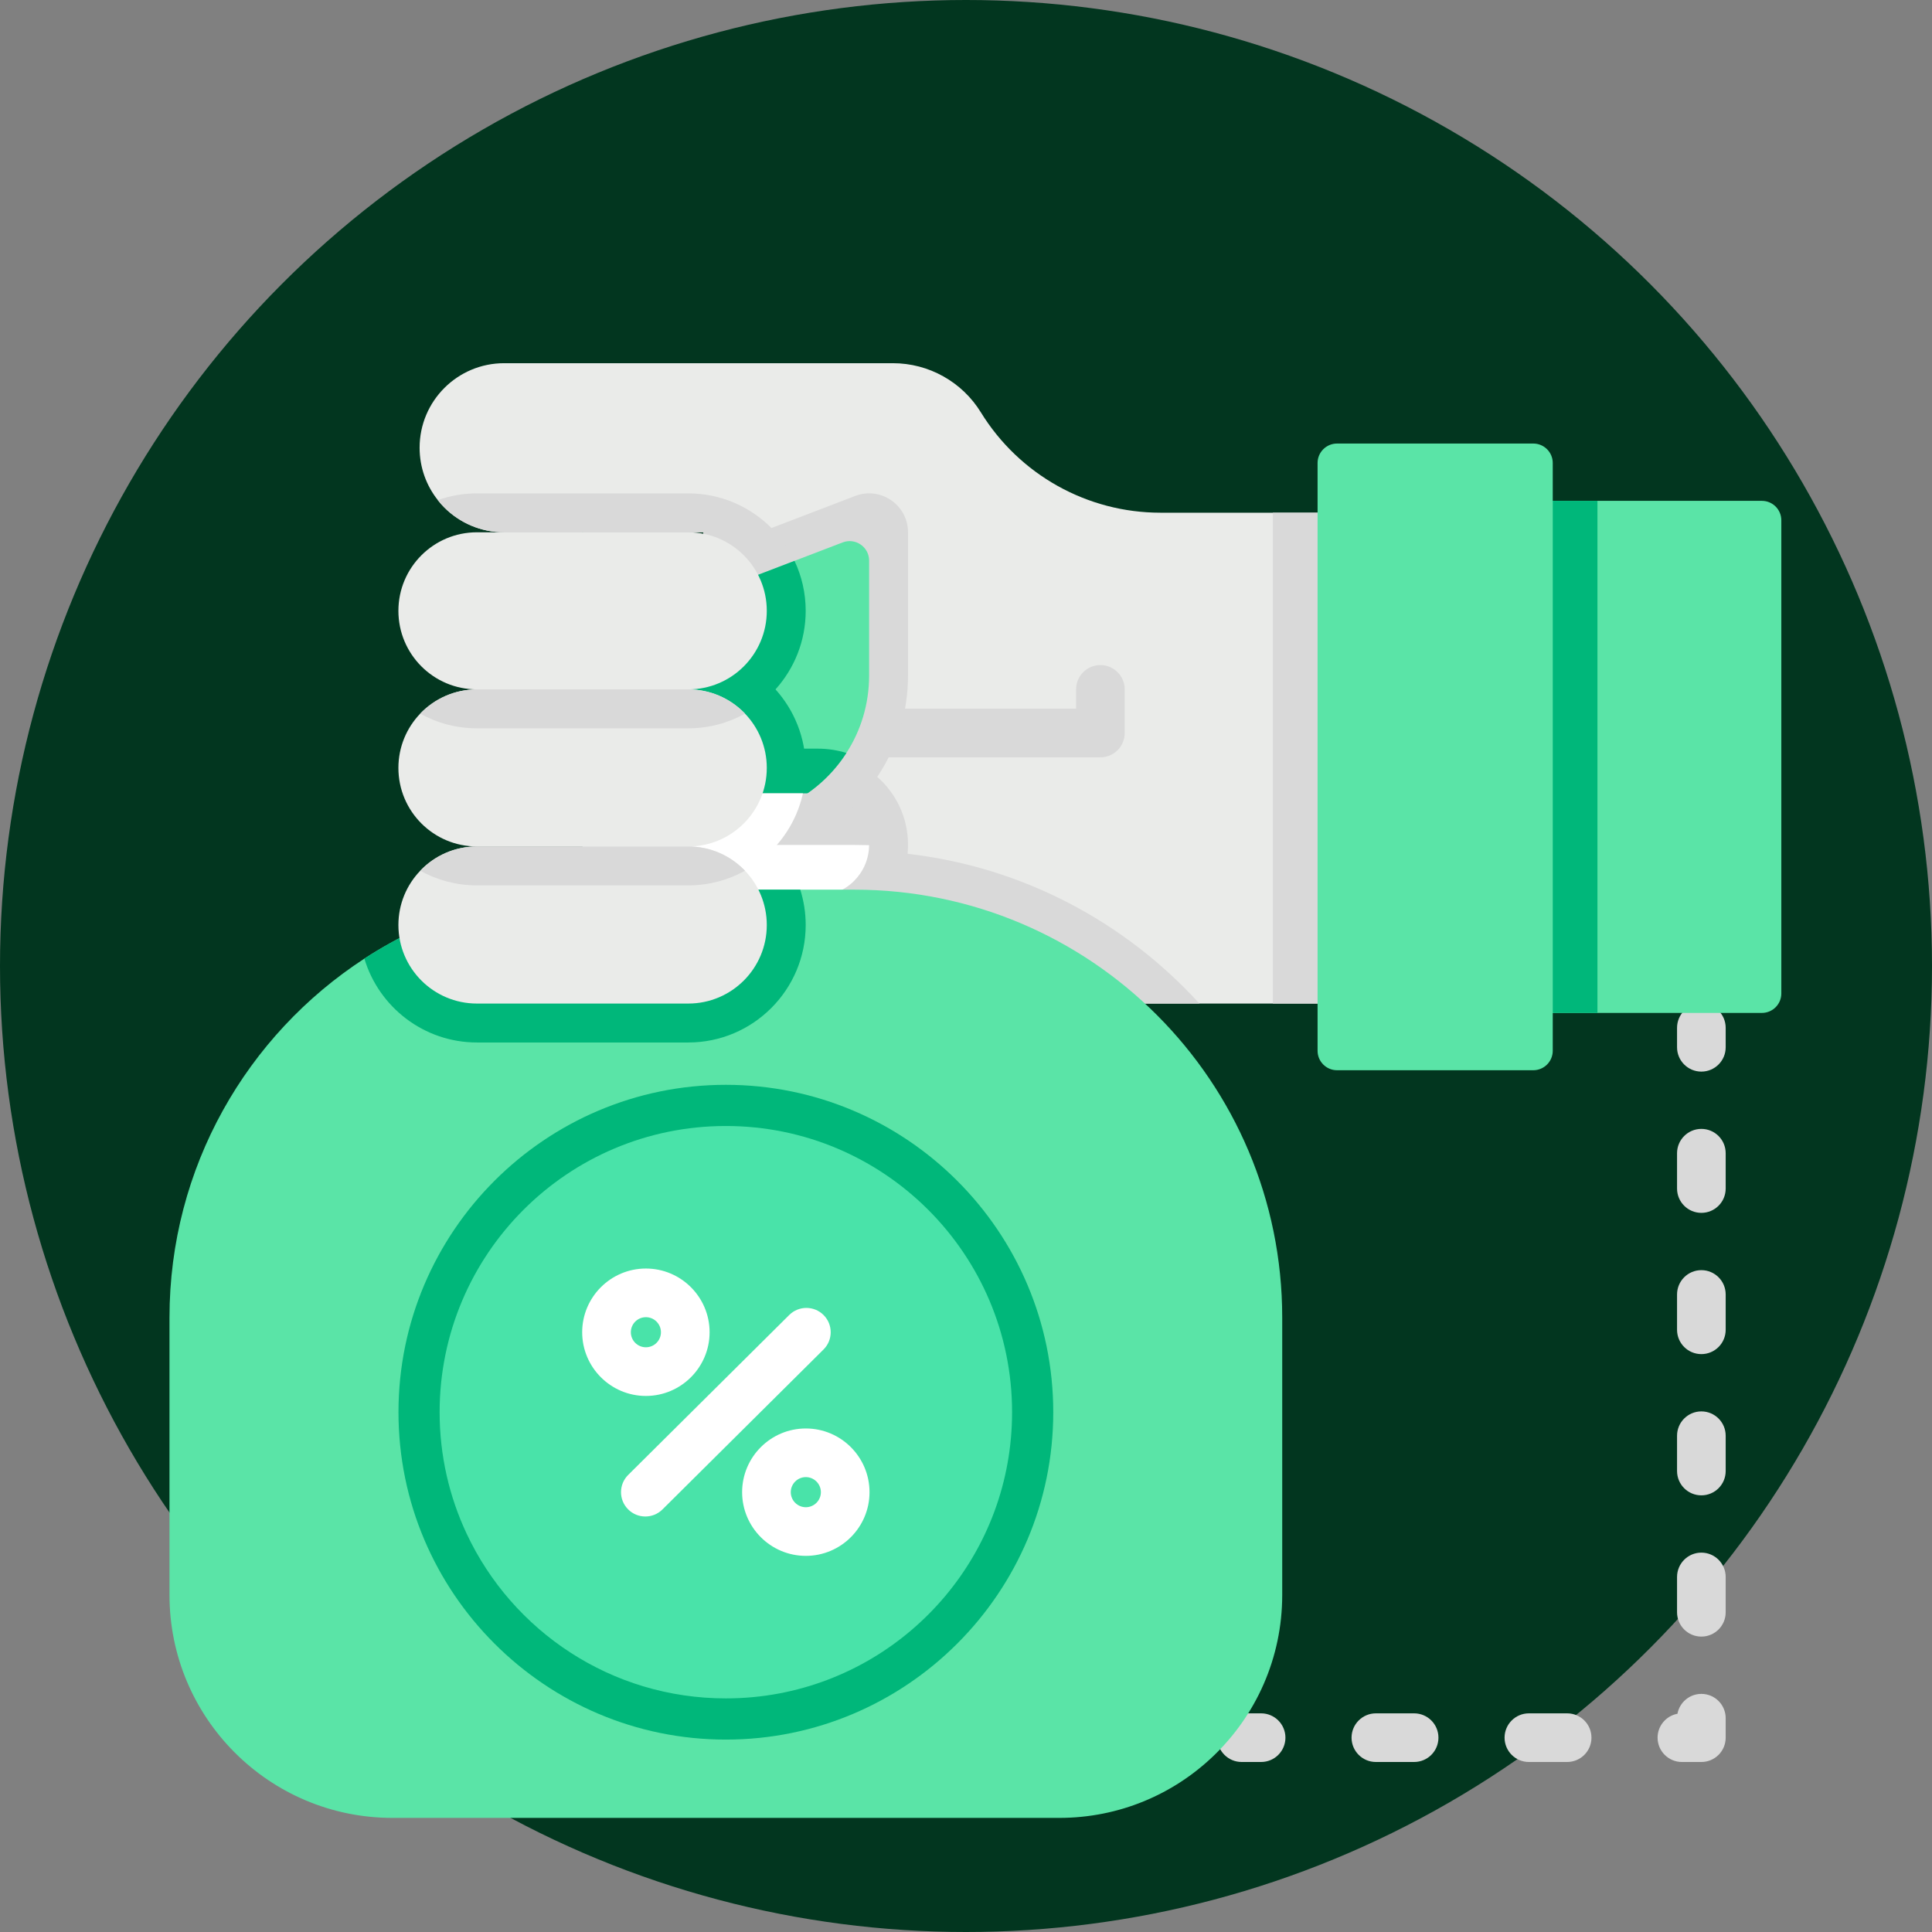 <svg xmlns="http://www.w3.org/2000/svg" width="80" height="80" viewBox="0 0 80 80" fill="none"><rect x="0" y="0" width="80" height="80" fill="#808080" stroke="none"/><circle cx="40" cy="40" r="40" fill="#02361F"></circle><path d="M70.45 44.373C69.894 44.373 69.443 43.922 69.443 43.366V42.56C69.443 42.004 69.894 41.553 70.45 41.553C71.006 41.553 71.457 42.004 71.457 42.56V43.366C71.457 43.922 71.006 44.373 70.45 44.373Z" fill="#D9D9D9"></path><path d="M70.45 67.768C69.894 67.768 69.443 67.317 69.443 66.761V65.299C69.443 64.742 69.894 64.291 70.45 64.291C71.006 64.291 71.457 64.742 71.457 65.299V66.761C71.457 67.317 71.006 67.768 70.45 67.768ZM70.45 61.919C69.894 61.919 69.443 61.468 69.443 60.912V59.45C69.443 58.894 69.894 58.443 70.45 58.443C71.006 58.443 71.457 58.894 71.457 59.45V60.912C71.457 61.468 71.006 61.919 70.45 61.919ZM70.45 56.071C69.894 56.071 69.443 55.62 69.443 55.063V53.601C69.443 53.045 69.894 52.594 70.45 52.594C71.006 52.594 71.457 53.045 71.457 53.601V55.063C71.457 55.62 71.006 56.071 70.45 56.071ZM70.45 50.222C69.894 50.222 69.443 49.771 69.443 49.215V47.753C69.443 47.196 69.894 46.745 70.45 46.745C71.006 46.745 71.457 47.196 71.457 47.753V49.215C71.457 49.771 71.006 50.222 70.45 50.222Z" fill="#D9D9D9"></path><path d="M70.45 72.96H69.644C69.088 72.96 68.637 72.509 68.637 71.953C68.637 71.46 68.992 71.049 69.46 70.963C69.546 70.495 69.957 70.14 70.45 70.14C71.007 70.14 71.457 70.591 71.457 71.147V71.953C71.457 72.509 71.006 72.96 70.45 72.96Z" fill="#D9D9D9"></path><path d="M64.892 72.96H63.308C62.752 72.96 62.301 72.509 62.301 71.953C62.301 71.397 62.752 70.946 63.308 70.946H64.892C65.448 70.946 65.899 71.397 65.899 71.953C65.899 72.509 65.448 72.96 64.892 72.96ZM58.556 72.96H56.972C56.416 72.96 55.965 72.509 55.965 71.953C55.965 71.397 56.416 70.946 56.972 70.946H58.556C59.112 70.946 59.563 71.397 59.563 71.953C59.563 72.509 59.112 72.96 58.556 72.96Z" fill="#D9D9D9"></path><path d="M52.22 72.96H51.414C50.858 72.96 50.407 72.509 50.407 71.953C50.407 71.397 50.858 70.946 51.414 70.946H52.22C52.776 70.946 53.227 71.397 53.227 71.953C53.227 72.509 52.776 72.96 52.22 72.96Z" fill="#D9D9D9"></path><path d="M55.175 21.23V41.555H29.127V22.041H20.876C19.909 22.041 19.034 21.649 18.401 21.017C18.304 20.92 18.212 20.817 18.129 20.708C17.656 20.112 17.375 19.36 17.375 18.54C17.375 16.607 18.942 15.039 20.876 15.039H36.97C37.714 15.039 38.431 15.231 39.059 15.583C39.688 15.934 40.228 16.443 40.617 17.077C42.207 19.658 45.021 21.23 48.051 21.23H55.175Z" fill="#EAEBE9"></path><path d="M45.565 31.359H35.989C35.432 31.359 34.982 30.908 34.982 30.352C34.982 29.796 35.433 29.345 35.989 29.345H44.558V28.547C44.558 27.99 45.009 27.539 45.565 27.539C46.121 27.539 46.572 27.99 46.572 28.547V30.352C46.572 30.908 46.121 31.359 45.565 31.359Z" fill="#D9D9D9"></path><path d="M49.664 41.555H29.127V22.232L30.056 22.588L35.412 20.536C36.466 20.132 37.599 20.912 37.599 22.041V27.974C37.599 29.43 37.184 30.84 36.401 32.053C36.376 32.092 36.349 32.129 36.324 32.167C37.105 32.852 37.599 33.856 37.599 34.975V35.011C37.598 35.127 37.591 35.241 37.581 35.354C42.347 35.897 46.593 38.183 49.664 41.555Z" fill="#D9D9D9"></path><path d="M33.362 31.798C33.362 33.048 32.889 34.188 32.112 35.05C32.888 35.912 33.362 37.054 33.362 38.303C33.362 39.552 32.89 40.693 32.112 41.555H29.127V22.041H20.876C19.909 22.041 19.034 21.649 18.401 21.017C18.304 20.92 18.212 20.816 18.128 20.708C18.636 20.528 19.181 20.43 19.749 20.43H28.5C31.182 20.43 33.363 22.612 33.363 25.294C33.363 26.543 32.889 27.684 32.112 28.546C32.888 29.408 33.362 30.549 33.362 31.798Z" fill="#D9D9D9"></path><path d="M57.109 21.23H52.706V41.555H57.109V21.23Z" fill="#D9D9D9"></path><path d="M34.894 22.46C35.421 22.258 35.988 22.648 35.988 23.213V27.974C35.988 29.155 35.644 30.256 35.048 31.178C34.578 31.91 33.951 32.532 33.213 32.997C32.3 33.573 31.218 33.906 30.056 33.906C27.961 33.906 26.12 32.819 25.066 31.178H25.064C24.468 30.256 24.123 29.155 24.123 27.974V23.213C24.123 22.648 24.689 22.258 25.217 22.46L30.056 24.314L32.899 23.224L34.894 22.46Z" fill="#5AE4A7"></path><path d="M32.112 28.546C32.888 29.409 33.362 30.549 33.362 31.798C33.362 32.212 33.31 32.613 33.213 32.997C32.3 33.573 31.218 33.906 30.056 33.906C27.961 33.906 26.12 32.82 25.066 31.178H25.064C24.468 30.256 24.123 29.155 24.123 27.974V22.041L30.056 24.314L32.899 23.224C33.196 23.853 33.362 24.554 33.362 25.294C33.362 26.543 32.888 27.684 32.112 28.546Z" fill="#00B77A"></path><path d="M35.048 31.179C33.994 32.82 32.152 33.906 30.056 33.906C27.961 33.906 26.119 32.82 25.065 31.179C25.439 31.063 25.835 31 26.246 31H33.866C34.278 31 34.674 31.063 35.048 31.179Z" fill="#00B77A"></path><path d="M35.988 34.975V34.997C35.983 35.574 35.746 36.095 35.367 36.475C34.983 36.859 34.453 37.097 33.866 37.097H26.247C25.082 37.097 24.137 36.158 24.123 34.997V34.975C24.123 34.388 24.361 33.858 24.747 33.474C25.131 33.09 25.661 32.852 26.247 32.852H33.866C35.038 32.852 35.988 33.801 35.988 34.975Z" fill="#D9D9D9"></path><path d="M32.112 35.05C32.63 35.625 33.013 36.325 33.211 37.097H26.246C25.082 37.097 24.137 36.158 24.123 34.997V34.975C24.123 34.388 24.361 33.858 24.746 33.474C25.13 33.09 25.661 32.852 26.246 32.852H33.247C33.063 33.685 32.664 34.438 32.112 35.05Z" fill="white"></path><path d="M35.988 34.996C35.982 35.574 35.746 36.095 35.368 36.475C34.983 36.859 34.453 37.097 33.866 37.097H26.246C25.082 37.097 24.136 36.159 24.124 34.996C24.328 34.99 24.533 34.987 24.738 34.987H35.374C35.579 34.987 35.785 34.99 35.988 34.996Z" fill="white"></path><path d="M53.094 54.559V66.042C53.094 68.665 52.001 71.032 50.244 72.712C48.587 74.301 46.337 75.275 43.863 75.275H16.25C11.151 75.275 7.018 71.141 7.018 66.042V54.559C7.018 48.332 10.231 42.854 15.088 39.694C17.865 37.888 21.18 36.839 24.738 36.839H35.374C45.161 36.839 53.094 44.773 53.094 54.559Z" fill="#5AE4A7"></path><path d="M33.362 38.303C33.362 40.985 31.181 43.167 28.5 43.167H19.749C17.551 43.167 15.688 41.7 15.088 39.694C17.865 37.888 21.179 36.839 24.738 36.839H33.137C33.283 37.301 33.362 37.793 33.362 38.303Z" fill="#00B77A"></path><path d="M30.056 72.033C22.581 72.033 16.5 65.951 16.5 58.476C16.5 51.001 22.581 44.92 30.056 44.92C37.531 44.92 43.613 51.001 43.613 58.476C43.613 65.951 37.531 72.033 30.056 72.033Z" fill="#00B77A"></path><path d="M41.908 58.477C41.908 64.269 37.752 69.091 32.258 70.123C31.545 70.257 30.809 70.327 30.056 70.327C25.308 70.327 21.213 67.537 19.322 63.505C18.605 61.979 18.204 60.274 18.204 58.477C18.204 51.931 23.511 46.625 30.056 46.625C36.601 46.625 41.908 51.931 41.908 58.477Z" fill="#49E3A9"></path><path d="M26.745 57.803C25.291 57.803 24.107 56.619 24.107 55.165C24.107 53.711 25.291 52.527 26.745 52.527C28.199 52.527 29.383 53.711 29.383 55.165C29.383 56.619 28.199 57.803 26.745 57.803ZM26.745 54.542C26.401 54.542 26.122 54.821 26.122 55.165C26.122 55.509 26.401 55.788 26.745 55.788C27.089 55.788 27.368 55.509 27.368 55.165C27.368 54.821 27.089 54.542 26.745 54.542Z" fill="white"></path><path d="M33.368 64.425C31.913 64.425 30.73 63.242 30.73 61.788C30.73 60.333 31.913 59.15 33.368 59.15C34.822 59.15 36.005 60.333 36.005 61.788C36.005 63.242 34.822 64.425 33.368 64.425ZM33.368 61.164C33.024 61.164 32.744 61.444 32.744 61.788C32.744 62.131 33.024 62.411 33.368 62.411C33.711 62.411 33.991 62.131 33.991 61.788C33.991 61.444 33.711 61.164 33.368 61.164Z" fill="white"></path><path d="M26.722 62.795C26.463 62.795 26.204 62.696 26.007 62.497C25.615 62.103 25.618 61.465 26.012 61.073L32.681 54.45C33.075 54.059 33.713 54.061 34.105 54.455C34.497 54.85 34.495 55.488 34.1 55.88L27.432 62.502C27.235 62.697 26.979 62.795 26.722 62.795Z" fill="white"></path><path d="M19.749 28.546H28.499C30.295 28.546 31.751 27.09 31.751 25.294C31.751 23.497 30.295 22.041 28.499 22.041H19.749C17.953 22.041 16.497 23.497 16.497 25.294C16.497 27.09 17.953 28.546 19.749 28.546Z" fill="#EAEBE9"></path><path d="M31.751 31.798C31.751 33.594 30.295 35.05 28.5 35.05H19.749C18.852 35.05 18.038 34.686 17.45 34.098C16.861 33.509 16.497 32.696 16.497 31.798C16.497 30.926 16.84 30.134 17.399 29.551C17.991 28.932 18.825 28.546 19.749 28.546H28.5C29.397 28.546 30.21 28.91 30.799 29.498C30.816 29.516 30.832 29.534 30.85 29.551C31.407 30.134 31.751 30.926 31.751 31.798Z" fill="#EAEBE9"></path><path d="M30.85 29.551C30.153 29.938 29.351 30.158 28.5 30.158H19.749C18.898 30.158 18.096 29.938 17.399 29.551C17.991 28.932 18.825 28.547 19.749 28.547H28.5C29.397 28.547 30.21 28.911 30.799 29.499C30.816 29.516 30.832 29.534 30.85 29.551Z" fill="#D9D9D9"></path><path d="M31.751 38.303C31.751 40.1 30.295 41.555 28.5 41.555H19.749C18.852 41.555 18.038 41.191 17.45 40.603C16.861 40.014 16.497 39.201 16.497 38.303C16.497 37.431 16.84 36.639 17.401 36.056C17.991 35.436 18.825 35.05 19.749 35.05H28.5C29.397 35.05 30.21 35.414 30.799 36.004C30.816 36.021 30.832 36.038 30.849 36.056C31.407 36.639 31.751 37.431 31.751 38.303Z" fill="#EAEBE9"></path><path d="M30.848 36.056C30.151 36.441 29.351 36.662 28.5 36.662H19.749C18.898 36.662 18.097 36.441 17.4 36.056C17.991 35.436 18.825 35.05 19.749 35.05H28.5C29.397 35.05 30.21 35.414 30.799 36.004C30.816 36.021 30.832 36.038 30.848 36.056Z" fill="#D9D9D9"></path><path d="M60.949 20.739V41.943H72.956C73.401 41.943 73.761 41.582 73.761 41.137V21.545C73.761 21.1 73.401 20.739 72.956 20.739H60.949Z" fill="#5AE4A7"></path><path d="M66.147 20.738H60.949V41.942H66.147V20.738Z" fill="#00B77A"></path><path d="M55.364 44.316H63.49C63.935 44.316 64.296 43.955 64.296 43.51V19.171C64.296 18.726 63.935 18.366 63.49 18.366H55.364C54.919 18.366 54.558 18.726 54.558 19.171V43.51C54.558 43.956 54.919 44.316 55.364 44.316Z" fill="#5AE4A7"></path></svg>